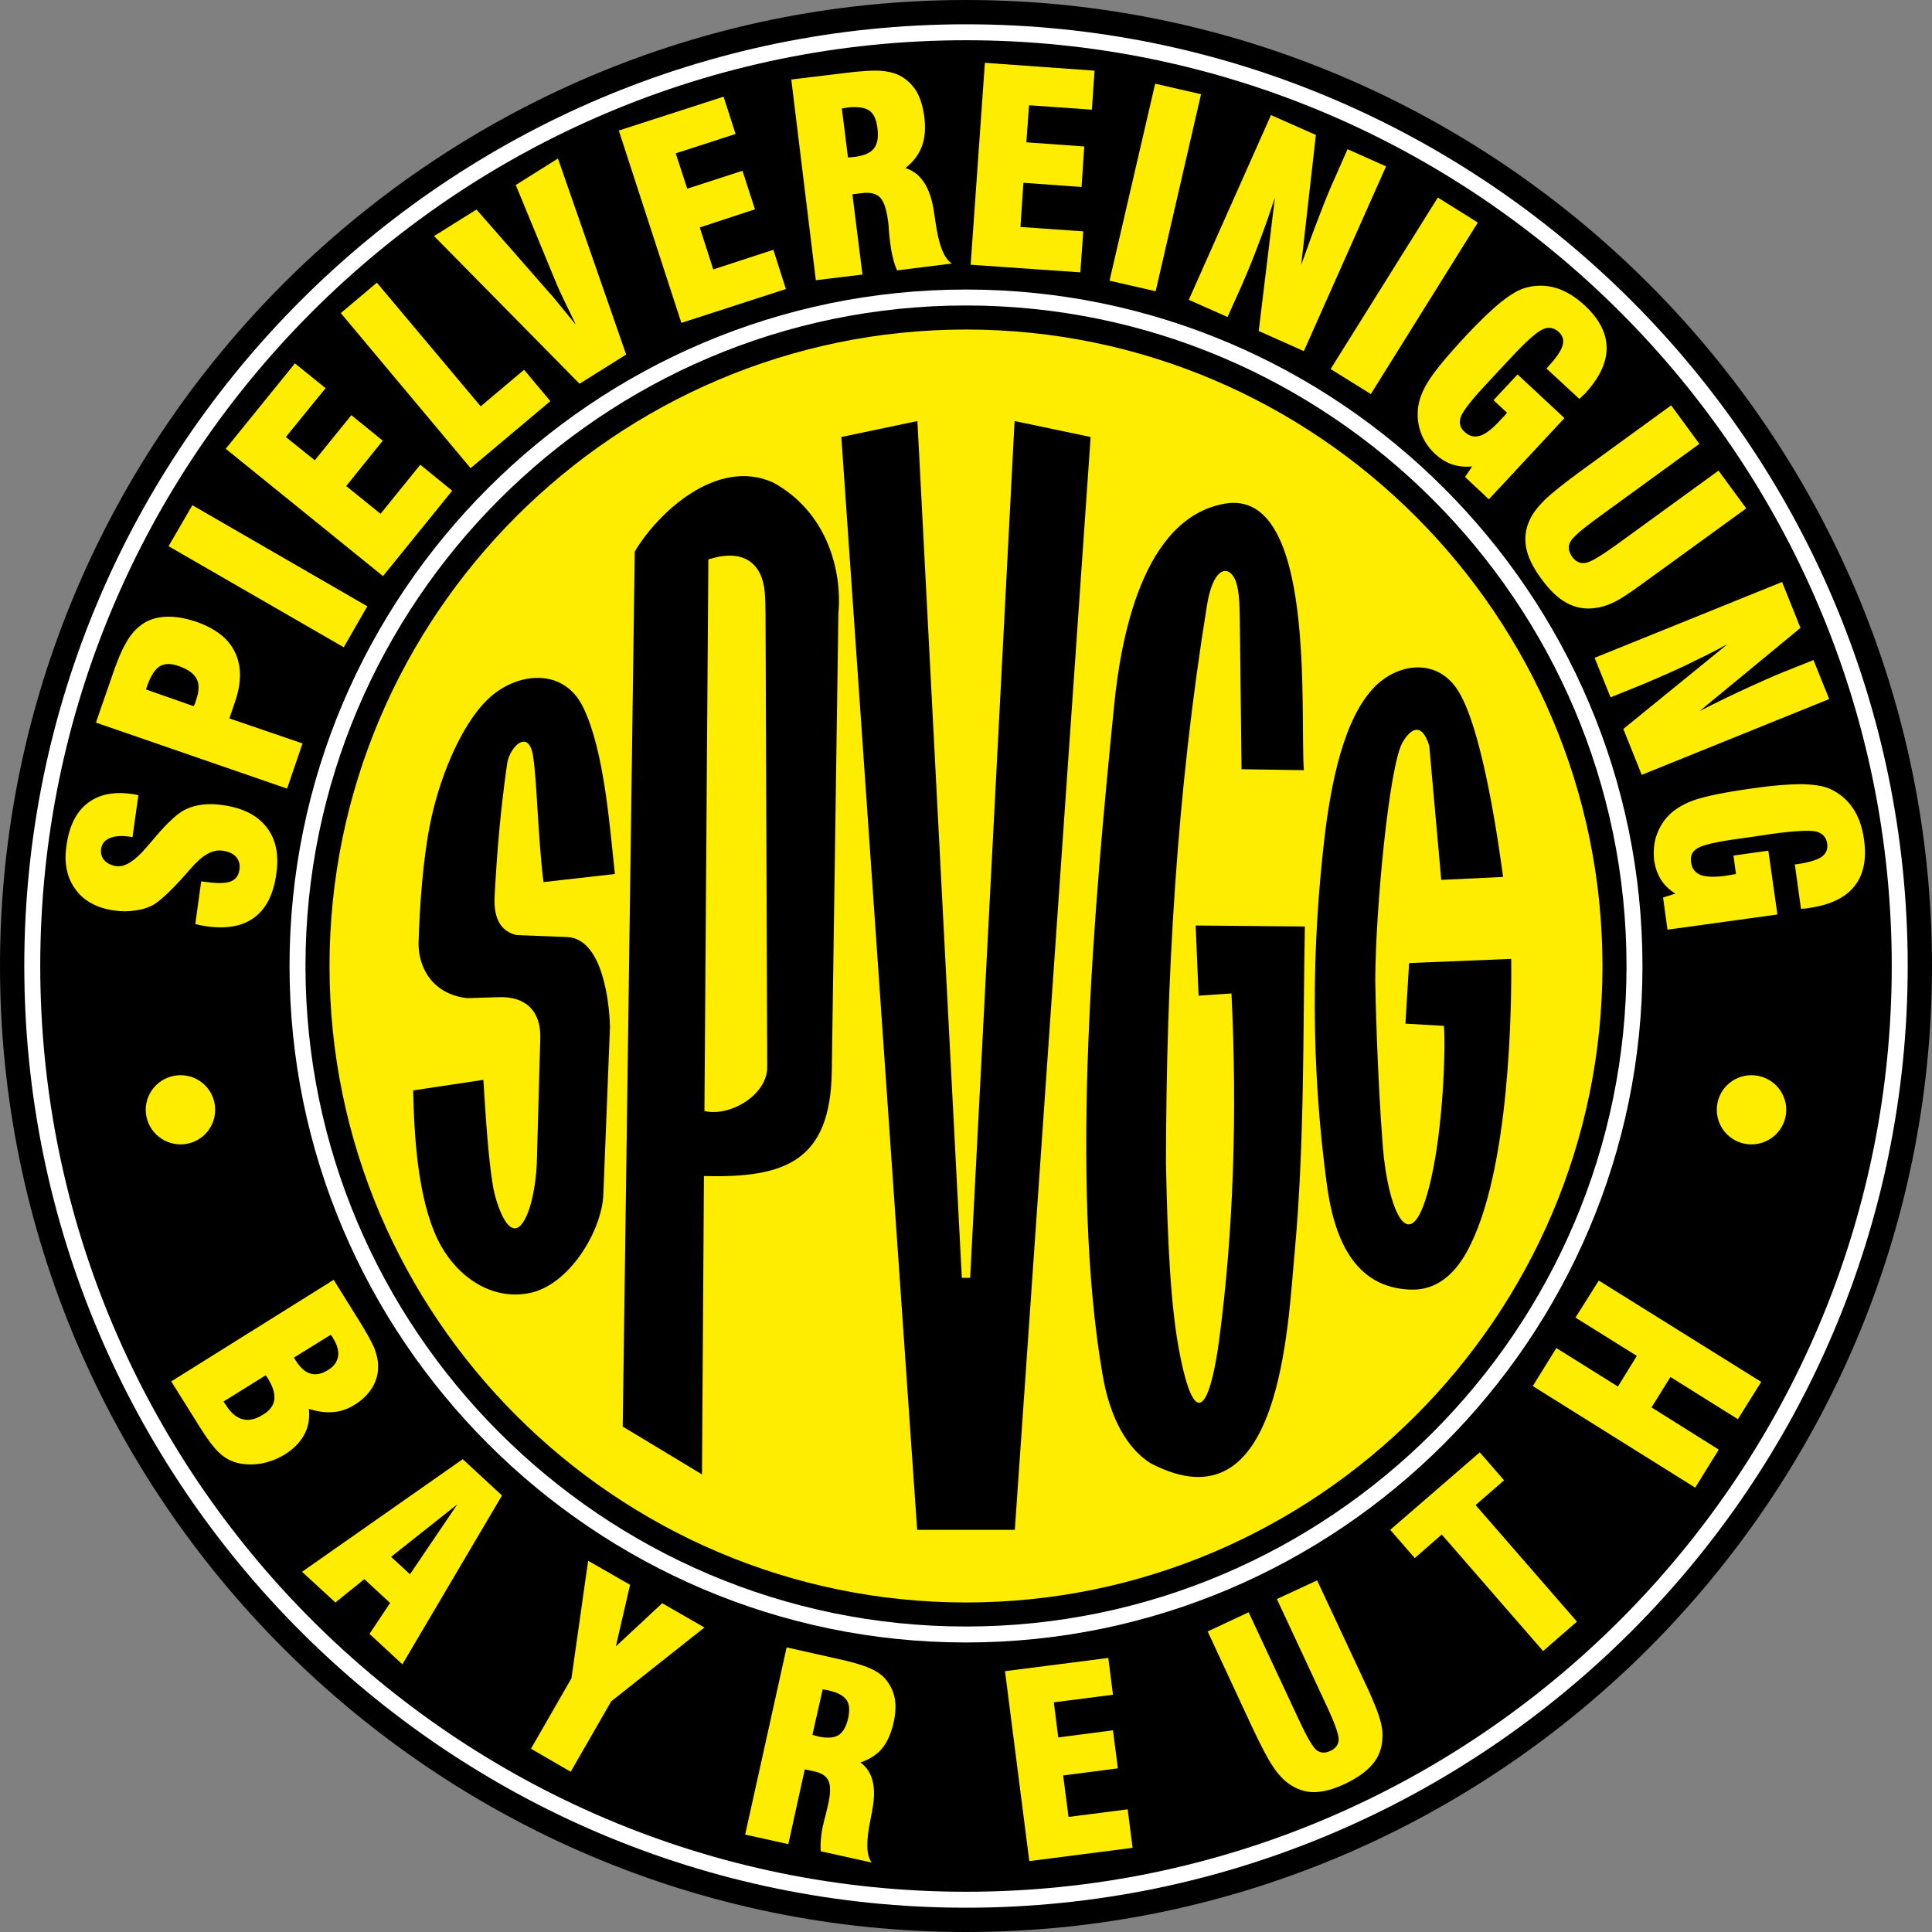 <?xml version="1.0" encoding="utf-8"?>
<!-- Generator: Adobe Illustrator 16.0.3, SVG Export Plug-In . SVG Version: 6.00 Build 0)  -->
<!DOCTYPE svg PUBLIC "-//W3C//DTD SVG 1.1//EN" "http://www.w3.org/Graphics/SVG/1.1/DTD/svg11.dtd">
<svg version="1.1" id="Ebene_1" xmlns="http://www.w3.org/2000/svg" xmlns:xlink="http://www.w3.org/1999/xlink" x="0px" y="0px"
	 width="400px" height="400px" viewBox="83.464 83.464 400 400" enable-background="new 83.464 83.464 400 400"
	 xml:space="preserve">
<rect x="83.464" y="83.464" width="400" height="400" fill="#808080" stroke="none"/>
<path d="M283.464,483.464c110.135,0,200-89.865,200-200c0-110.134-89.865-200-200-200c-110.134,0-200,89.866-200,200
	C83.464,393.599,173.33,483.464,283.464,483.464z"/>
<path fill="#FFFFFF" d="M283.464,478.435c107.392,0,194.971-87.579,194.971-194.971S390.856,88.493,283.464,88.493
	S88.493,176.073,88.493,283.464S176.073,478.435,283.464,478.435z"/>
<path d="M283.464,475.132c105.563,0,191.668-86.105,191.668-191.668c0-105.563-86.105-191.669-191.668-191.669
	c-105.563,0-191.669,86.106-191.669,191.669C91.795,389.027,177.901,475.132,283.464,475.132z"/>
<path fill="#FFFFFF" d="M283.464,423.52c77.114,0,140.056-62.941,140.056-140.056c0-77.115-62.941-140.056-140.056-140.056
	c-77.115,0-140.056,62.941-140.056,140.056C143.408,360.578,206.349,423.52,283.464,423.52z"/>
<path d="M283.464,420.217c75.286,0,136.753-61.467,136.753-136.753c0-75.286-61.467-136.754-136.753-136.754
	c-75.286,0-136.754,61.468-136.754,136.754C146.71,358.75,208.178,420.217,283.464,420.217z"/>
<path fill="#FFED00" d="M283.464,415.24c72.542,0,131.775-59.233,131.775-131.775c0-72.543-59.233-131.776-131.775-131.776
	c-72.543,0-131.776,59.233-131.776,131.776C151.688,356.006,210.921,415.24,283.464,415.24z"/>
<path fill="#FFED00" d="M123.901,274.777l1.22-8.839l1.219,0.152c2.286,0.304,3.912,0.254,4.928-0.152
	c1.016-0.407,1.625-1.22,1.778-2.49c0.152-1.016-0.101-1.879-0.711-2.59c-0.61-0.661-1.575-1.118-2.794-1.27
	c-1.981-0.305-4.115,0.863-6.401,3.505c-0.355,0.407-0.66,0.762-0.863,0.965l-0.355,0.407c-3.149,3.556-5.487,5.689-6.909,6.451
	c-1.118,0.559-2.337,0.915-3.658,1.067c-1.27,0.203-2.692,0.203-4.165,0c-3.658-0.508-6.35-1.981-8.077-4.369
	c-1.778-2.387-2.438-5.436-1.88-9.094c0.559-4.013,1.981-6.909,4.318-8.737c2.336-1.829,5.384-2.489,9.245-1.93
	c0.153,0,0.356,0.05,0.661,0.102c0.305,0.051,0.508,0.101,0.66,0.152l-1.219,8.687l-0.508-0.102
	c-1.778-0.253-3.201-0.152-4.217,0.305c-1.016,0.406-1.625,1.168-1.778,2.235c-0.102,0.914,0.101,1.727,0.711,2.387
	c0.559,0.61,1.372,1.016,2.438,1.169c1.778,0.253,3.861-1.067,6.299-3.963c0.458-0.508,0.813-0.914,1.016-1.168
	s0.457-0.559,0.813-0.965c2.642-3.099,4.775-5.029,6.401-5.74c1.016-0.458,2.134-0.762,3.404-0.914
	c1.27-0.152,2.591-0.102,4.013,0.101c4.166,0.559,7.214,2.083,9.144,4.572c1.931,2.438,2.642,5.689,2.032,9.703
	c-0.559,4.166-2.082,7.163-4.521,8.991c-2.438,1.829-5.791,2.438-10.008,1.829c-0.254-0.051-0.559-0.102-0.863-0.152
	C124.968,275.031,124.51,274.93,123.901,274.777z"/>
<path fill="#FFED00" d="M123.545,229.667c0.102-0.152,0.152-0.305,0.254-0.458c0.051-0.203,0.152-0.457,0.253-0.762
	c0.661-1.879,0.712-3.353,0.102-4.47s-1.829-1.981-3.759-2.641c-1.575-0.559-2.896-0.508-3.912,0.102
	c-0.965,0.66-1.829,1.981-2.54,4.013l-0.254,0.762L123.545,229.667L123.545,229.667z M142.901,246.736l-39.574-13.666l3.15-9.094
	c1.118-3.353,2.133-5.791,2.997-7.264c0.813-1.524,1.778-2.692,2.845-3.556c1.372-1.168,3.099-1.829,5.131-1.981
	c2.032-0.152,4.216,0.203,6.654,1.016c4.014,1.423,6.706,3.506,8.026,6.35c1.372,2.845,1.372,6.3-0.051,10.363l-1.118,3.302
	l15.139,5.182L142.901,246.736z"/>
<polygon fill="#FFED00" points="154.635,217.474 118.364,196.545 123.292,188.062 159.512,208.991 "/>
<polygon fill="#FFED00" points="162.763,202.742 130.2,176.377 144.526,158.699 150.876,163.829 142.646,173.939 148.641,178.765 
	156.21,169.418 162.712,174.701 155.143,184.099 162.255,189.839 170.485,179.679 177.088,185.064 "/>
<polygon fill="#FFED00" points="197.409,166.522 180.899,180.391 154.025,148.285 161.493,141.986 182.982,167.589 191.973,160.02 
	"/>
<path fill="#FFED00" d="M203.454,162.915l-30.124-30.582l8.788-5.487l14.681,16.765c0.66,0.711,1.524,1.727,2.54,2.997
	c1.017,1.219,2.134,2.591,3.303,4.064l-0.203-0.508c-1.931-3.962-3.15-6.503-3.658-7.722l-8.534-20.676l8.737-5.486l14.123,40.589
	L203.454,162.915z"/>
<polygon fill="#FFED00" points="224.535,150.317 211.582,110.49 233.274,103.479 235.762,111.2 223.368,115.214 225.755,122.53 
	237.185,118.821 239.776,126.797 228.346,130.556 231.14,139.242 243.586,135.178 246.177,143.306 "/>
<path fill="#FFED00" d="M259.03,116.077c0.152-0.051,0.355-0.051,0.609-0.051c0.305-0.05,0.458-0.05,0.61-0.05
	c2.032-0.254,3.404-0.813,4.115-1.728c0.762-0.914,1.016-2.337,0.762-4.267c-0.203-1.778-0.762-2.997-1.728-3.658
	c-0.914-0.609-2.387-0.813-4.419-0.609c-0.101,0.05-0.304,0.05-0.559,0.102c-0.254,0.051-0.458,0.101-0.661,0.101L259.03,116.077
	L259.03,116.077z M252.374,141.478l-5.08-41.554l10.921-1.321c3.607-0.458,6.198-0.61,7.875-0.458
	c1.625,0.152,3.048,0.559,4.115,1.219c1.321,0.813,2.387,1.93,3.149,3.251c0.711,1.372,1.219,3.048,1.473,4.979
	c0.305,2.387,0.152,4.47-0.508,6.197c-0.661,1.728-1.778,3.201-3.404,4.471c3.149,0.965,5.131,3.911,5.893,8.89v0.102
	c0.102,0.508,0.203,1.27,0.356,2.286c0.66,4.673,1.777,7.519,3.403,8.484l-11.379,1.422c-0.355-0.863-0.66-1.727-0.863-2.642
	c-0.254-0.965-0.406-1.931-0.559-3.048c-0.102-0.66-0.152-1.473-0.254-2.387c-0.05-0.965-0.101-1.575-0.152-1.88
	c-0.304-2.54-0.863-4.216-1.625-5.08c-0.813-0.863-2.032-1.168-3.759-0.964l-2.032,0.253l2.083,16.611L252.374,141.478z"/>
<polygon fill="#FFED00" points="284.429,138.277 287.375,96.469 310.083,98.094 309.525,106.172 296.52,105.257 295.961,112.928 
	307.949,113.791 307.391,122.173 295.351,121.31 294.741,130.454 307.746,131.368 307.137,139.852 "/>
<polygon fill="#FFED00" points="313.182,141.579 322.631,100.787 332.13,102.971 322.732,143.764 "/>
<path fill="#FFED00" d="M329.591,145.541l17.018-38.252l9.296,4.115l-3.048,26.924c1.474-4.115,2.743-7.62,3.912-10.566
	c1.117-2.947,2.134-5.436,3.048-7.417l2.642-5.994l7.976,3.556l-17.019,38.252l-9.347-4.165l3.353-27.635
	c-1.066,3.302-2.185,6.451-3.353,9.5c-1.118,3.048-2.337,5.995-3.557,8.789l-2.895,6.451L329.591,145.541z"/>
<polygon fill="#FFED00" points="358.952,159.867 381.153,124.358 389.433,129.54 367.284,165.049 "/>
<path fill="#FFED00" d="M407.365,170.027l-15.646,16.815l-4.928-4.623l1.474-2.184c-1.474,0.152-2.845,0-4.115-0.407
	c-1.219-0.407-2.388-1.118-3.506-2.134c-1.27-1.168-2.184-2.489-2.794-3.912c-0.608-1.422-0.914-2.997-0.863-4.572
	c0-1.981,0.66-4.064,1.981-6.249c1.27-2.184,3.963-5.436,7.976-9.754c2.896-3.099,5.334-5.436,7.366-7.061
	c1.981-1.574,3.708-2.591,5.182-2.946c2.082-0.559,4.165-0.508,6.197,0.101c1.981,0.61,3.963,1.83,5.894,3.607
	c3.047,2.845,4.521,5.791,4.521,8.839c0,3.047-1.523,6.198-4.521,9.448c-0.153,0.102-0.306,0.306-0.559,0.508
	c-0.255,0.254-0.407,0.458-0.56,0.559l-6.808-6.299l0.355-0.406c1.626-1.778,2.643-3.201,2.946-4.318
	c0.356-1.066,0.103-2.032-0.761-2.844c-1.017-0.914-2.134-1.117-3.404-0.508c-1.22,0.559-3.454,2.541-6.604,5.944l-2.846,3.047
	l-1.93,2.083c-3.2,3.404-5.029,5.74-5.486,6.959c-0.458,1.219-0.203,2.287,0.762,3.15c0.966,0.914,2.032,1.168,3.2,0.813
	c1.169-0.355,2.54-1.423,4.165-3.201c0.407-0.406,0.661-0.711,0.864-0.914c0.203-0.204,0.355-0.407,0.559-0.661l-2.794-2.59
	l4.979-5.334L407.365,170.027z"/>
<path fill="#FFED00" d="M429.463,167.385l5.843,7.976l-21.235,15.443c-3.2,2.338-5.08,3.963-5.537,4.928
	c-0.457,0.964-0.304,1.93,0.407,2.997c0.762,1.016,1.676,1.473,2.794,1.27c1.066-0.152,3.149-1.423,6.35-3.708l21.184-15.393
	l5.74,7.823l-21.641,15.697c-2.438,1.778-4.369,3.048-5.689,3.708c-1.372,0.661-2.693,1.067-3.963,1.22
	c-2.083,0.305-4.063-0.051-5.893-1.067c-1.828-0.965-3.606-2.692-5.385-5.182c-1.626-2.235-2.642-4.318-2.997-6.248
	c-0.355-1.879-0.153-3.81,0.711-5.69c0.61-1.372,1.677-2.743,3.099-4.166c1.474-1.422,4.115-3.556,7.977-6.35L429.463,167.385z"/>
<path fill="#FFED00" d="M413.614,219.659l38.812-15.697l3.811,9.5l-20.88,17.221c3.861-1.981,7.265-3.606,10.16-4.927
	c2.846-1.321,5.284-2.387,7.315-3.201l6.096-2.438l3.252,8.077l-38.812,15.697l-3.81-9.5l21.59-17.577
	c-3.048,1.677-6.097,3.15-9.043,4.572c-2.945,1.372-5.842,2.642-8.636,3.811l-6.554,2.642L413.614,219.659z"/>
<path fill="#FFED00" d="M451.46,272.796l-22.759,3.149l-0.914-6.655l2.539-0.813c-1.27-0.813-2.234-1.727-2.946-2.845
	c-0.711-1.118-1.168-2.388-1.422-3.861c-0.203-1.727-0.102-3.302,0.305-4.826c0.458-1.524,1.169-2.896,2.185-4.115
	c1.271-1.524,3.099-2.693,5.486-3.607c2.388-0.863,6.502-1.727,12.396-2.54c4.165-0.61,7.569-0.864,10.108-0.864
	c2.592,0.051,4.521,0.355,5.894,0.965c1.98,0.914,3.556,2.235,4.725,3.962c1.219,1.778,1.98,3.962,2.336,6.553
	c0.56,4.115-0.101,7.315-2.031,9.703c-1.931,2.388-5.08,3.861-9.5,4.471c-0.152,0.051-0.406,0.051-0.711,0.101
	c-0.355,0-0.609,0.051-0.813,0.051l-1.271-9.195l0.508-0.05c2.388-0.355,4.064-0.864,4.979-1.473
	c0.965-0.661,1.372-1.575,1.22-2.744c-0.203-1.371-0.966-2.184-2.286-2.54c-1.371-0.305-4.318-0.152-8.941,0.457l-4.063,0.61
	l-2.896,0.407c-4.571,0.609-7.467,1.27-8.585,1.931c-1.168,0.66-1.625,1.625-1.422,2.946c0.152,1.321,0.863,2.184,1.98,2.642
	c1.118,0.406,2.896,0.508,5.284,0.152c0.508-0.102,0.914-0.152,1.219-0.204c0.305-0.051,0.56-0.101,0.813-0.152l-0.508-3.811
	l7.214-1.016L451.46,272.796z"/>
<path fill="#FFED00" d="M144.323,364.541l0.305,0.508c0.965,1.524,1.981,2.489,3.099,2.794c1.118,0.355,2.336,0.102,3.708-0.762
	c1.168-0.712,1.829-1.677,2.032-2.794c0.152-1.118-0.152-2.337-1.016-3.709c-0.102-0.203-0.204-0.406-0.305-0.508
	c-0.102-0.102-0.152-0.203-0.203-0.254L144.323,364.541L144.323,364.541z M129.743,373.634l0.458,0.661
	c1.016,1.676,2.184,2.641,3.454,2.996c1.321,0.356,2.692,0.051,4.216-0.914c1.474-0.863,2.235-1.93,2.388-3.149
	c0.152-1.27-0.305-2.743-1.423-4.521l-0.355-0.508L129.743,373.634L129.743,373.634z M118.923,369.468l33.629-21.03l5.284,8.483
	c1.574,2.54,2.641,4.471,3.149,5.689c0.457,1.27,0.762,2.438,0.762,3.556c0.05,1.677-0.356,3.149-1.168,4.521
	c-0.813,1.371-2.032,2.591-3.658,3.606c-1.473,0.915-2.946,1.423-4.419,1.524c-1.524,0.152-3.201-0.051-5.08-0.66
	c0.203,1.98-0.102,3.759-0.965,5.334c-0.813,1.523-2.133,2.896-3.962,4.063c-1.473,0.914-3.048,1.524-4.725,1.88
	c-1.676,0.305-3.251,0.305-4.775,0c-1.474-0.305-2.794-0.966-3.962-2.032c-1.169-1.016-2.591-2.896-4.267-5.588L118.923,369.468z"/>
<path fill="#FFED00" d="M164.439,405.791l3.912,3.605l9.805-14.478L164.439,405.791L164.439,405.791z M145.999,408.889
	l33.274-23.316l8.127,7.519l-20.624,34.95l-6.808-6.3l4.267-6.4l-5.334-4.928l-5.994,4.826L145.999,408.889z"/>
<polygon fill="#FFED00" points="193.395,445.516 201.777,430.937 205.232,406.603 213.919,411.582 210.972,424.332 220.573,415.392 
	229.311,420.421 210.007,435.711 201.625,450.291 "/>
<path fill="#FFED00" d="M251.663,442.671c0.204,0,0.356,0.051,0.61,0.152c0.254,0.051,0.407,0.103,0.559,0.153
	c1.879,0.405,3.25,0.305,4.216-0.255c0.965-0.609,1.626-1.778,2.032-3.556c0.356-1.677,0.254-2.946-0.406-3.811
	c-0.61-0.863-1.88-1.523-3.76-1.93c-0.102-0.051-0.305-0.051-0.559-0.102c-0.203-0.051-0.406-0.051-0.559-0.102L251.663,442.671
	L251.663,442.671z M237.744,463.296l8.585-38.761l10.16,2.286c3.353,0.711,5.741,1.423,7.163,2.083
	c1.422,0.61,2.54,1.422,3.302,2.388c0.914,1.169,1.524,2.438,1.778,3.911c0.253,1.423,0.152,3.1-0.254,4.877
	c-0.508,2.235-1.27,4.014-2.387,5.385c-1.118,1.321-2.642,2.286-4.471,2.896c2.54,1.879,3.353,5.13,2.438,9.804v0.152
	c-0.102,0.457-0.254,1.169-0.406,2.083c-0.915,4.42-0.813,7.265,0.304,8.688l-10.566-2.338c-0.051-0.863-0.051-1.727,0.051-2.642
	c0.101-0.914,0.203-1.88,0.457-2.844c0.152-0.661,0.305-1.372,0.559-2.235c0.204-0.915,0.356-1.474,0.407-1.728
	c0.559-2.388,0.61-4.063,0.152-5.08c-0.407-1.017-1.422-1.677-3.047-2.032l-1.88-0.406l-3.404,15.494L237.744,463.296z"/>
<polygon fill="#FFED00" points="296.57,468.782 291.541,429.463 312.928,426.721 313.894,434.34 301.65,435.915 302.565,443.179 
	313.894,441.706 314.909,449.58 303.58,451.053 304.698,459.639 316.941,458.064 317.957,466.039 "/>
<path fill="#FFED00" d="M333.502,421.234l8.483-3.962l10.516,22.504c1.575,3.403,2.794,5.437,3.556,6.045
	c0.813,0.61,1.778,0.661,2.846,0.153c1.117-0.509,1.676-1.321,1.727-2.337c0-1.067-0.762-3.252-2.286-6.554l-10.516-22.555
	l8.331-3.861l10.719,22.911c1.169,2.642,1.981,4.623,2.338,5.994c0.405,1.423,0.559,2.692,0.456,3.861
	c-0.101,2.031-0.762,3.81-2.031,5.283c-1.271,1.523-3.201,2.896-5.791,4.114c-2.388,1.118-4.521,1.677-6.351,1.677
	c-1.828,0-3.606-0.609-5.182-1.728c-1.168-0.813-2.286-2.032-3.353-3.657c-1.067-1.575-2.54-4.42-4.471-8.535L333.502,421.234z"/>
<polygon fill="#FFED00" points="402.946,425.298 381.965,401.167 376.377,406.044 371.297,400.202 389.839,384.15 394.868,389.942 
	388.976,395.072 409.956,419.202 "/>
<polygon fill="#FFED00" points="434.442,391.465 400.812,370.434 405.689,362.56 418.44,370.535 422.352,364.186 409.652,356.261 
	414.477,348.59 448.107,369.571 443.281,377.291 429.311,368.554 425.4,374.854 439.319,383.591 "/>
<path fill="#FFED00" d="M120.853,320.396c3.962,0,7.162-3.2,7.162-7.163c0-3.962-3.2-7.162-7.162-7.162
	c-3.963,0-7.214,3.2-7.214,7.162C113.639,317.196,116.89,320.396,120.853,320.396z"/>
<path fill="#FFED00" d="M446.075,320.396c3.962,0,7.213-3.2,7.213-7.163c0-3.962-3.251-7.162-7.213-7.162
	c-3.963,0-7.163,3.2-7.163,7.162C438.912,317.196,442.113,320.396,446.075,320.396z"/>
<polygon points="282.6,348.031 273.406,170.637 257.657,173.939 273.355,400.202 293.573,400.202 309.27,173.939 293.523,170.637 
	284.327,348.031 "/>
<path d="M195.986,266.091c-1.168-9.551-1.321-20.523-2.133-25.959c-0.864-5.995-4.877-2.083-5.385,1.422
	c-1.423,9.805-2.134,18.847-2.591,27.331c-0.203,3.454,0.458,7.213,4.521,8.179l10.516,0.406c7.366,0.355,8.738,13.716,8.839,18.644
	l-1.372,34.646c-0.305,7.62-7.112,18.796-15.291,20.421c-8.433,1.677-15.596-4.063-18.999-11.073
	c-4.166-8.688-4.877-21.438-5.08-30.887l14.529-2.185c0.559,8.94,1.066,16.459,1.981,21.945c0.61,3.76,3.861,13.817,7.163,5.74
	c1.422-3.454,1.879-8.585,1.931-10.77l0.711-25.552c0.152-5.487-2.896-8.637-8.484-8.484l-6.655,0.203
	c-7.315-0.813-10.21-6.553-10.058-11.632c0.203-7.265,0.915-16.917,2.286-23.927c1.778-9.347,6.249-20.726,12.04-26.314
	c5.792-5.588,15.646-6.807,19.761,1.677c4.369,8.991,5.487,24.739,6.553,34.493L195.986,266.091z"/>
<path d="M257.048,210.465l-1.371,94.792c-0.254,18.542-9.55,22.149-26.467,21.691l-0.406,61.773l-16.409-9.906l2.49-181.153
	c4.725-7.976,17.018-19.609,28.702-14.274C254.508,189.383,257.861,201.269,257.048,210.465L257.048,210.465z M230.124,199.288
	l-0.813,114.198c5.232,1.271,13.056-3.302,13.004-9.144l-0.355-93.828c-0.051-3.099,0-5.792-1.066-8.128
	C239.471,199.339,236.271,197.307,230.124,199.288z"/>
<path d="M314.147,229.412c1.372-13.715,5.843-38.608,22.81-41.656c19.202-3.454,15.596,43.993,16.459,55.169l-12.903-0.203
	l-0.355-30.887c-0.051-3.302-0.101-7.061-1.27-8.941c-1.474-2.387-4.318-1.676-5.537,5.943c-6.3,38.812-8.433,77.166-8.483,115.418
	c0.304,15.443,0.914,30.277,2.997,40.234c3.657,17.83,6.654,6.604,7.976-3.354c2.997-22.352,3.81-46.939,2.59-71.983l-6.807,0.457
	l-0.609-14.528l22.605,0.203c-0.406,22.352-0.051,44.755-2.082,67.157c-1.474,15.545-2.795,58.116-29.82,43.993
	c-4.673-2.896-8.382-9.042-9.957-18.237C304.8,328.067,310.032,270.51,314.147,229.412z"/>
<path d="M357.835,255.677c1.575-12.497,4.623-25.553,11.48-31.141c4.572-3.708,11.583-4.47,15.697,1.423
	c5.588,7.976,9.094,35.052,9.652,39.065l-12.802,0.609l-2.489-27.788c-1.625-5.182-4.013-3.302-5.537-0.66
	c-2.794,4.978-5.588,34.748-5.639,49.225c0,2.438,0.457,20.472,1.574,34.544c1.017,12.751,5.791,25.146,10.008,6.502
	c2.438-10.769,2.998-26.162,2.643-31.597l-7.977-0.458l0.762-12.547l21.133-0.863c0.103,8.433-0.051,44.297-9.245,60.756
	c-2.692,4.827-6.452,7.824-11.379,7.722c-12.192-0.254-16.104-11.227-17.526-21.641
	C354.889,304.445,354.889,279.959,357.835,255.677z"/>
</svg>
